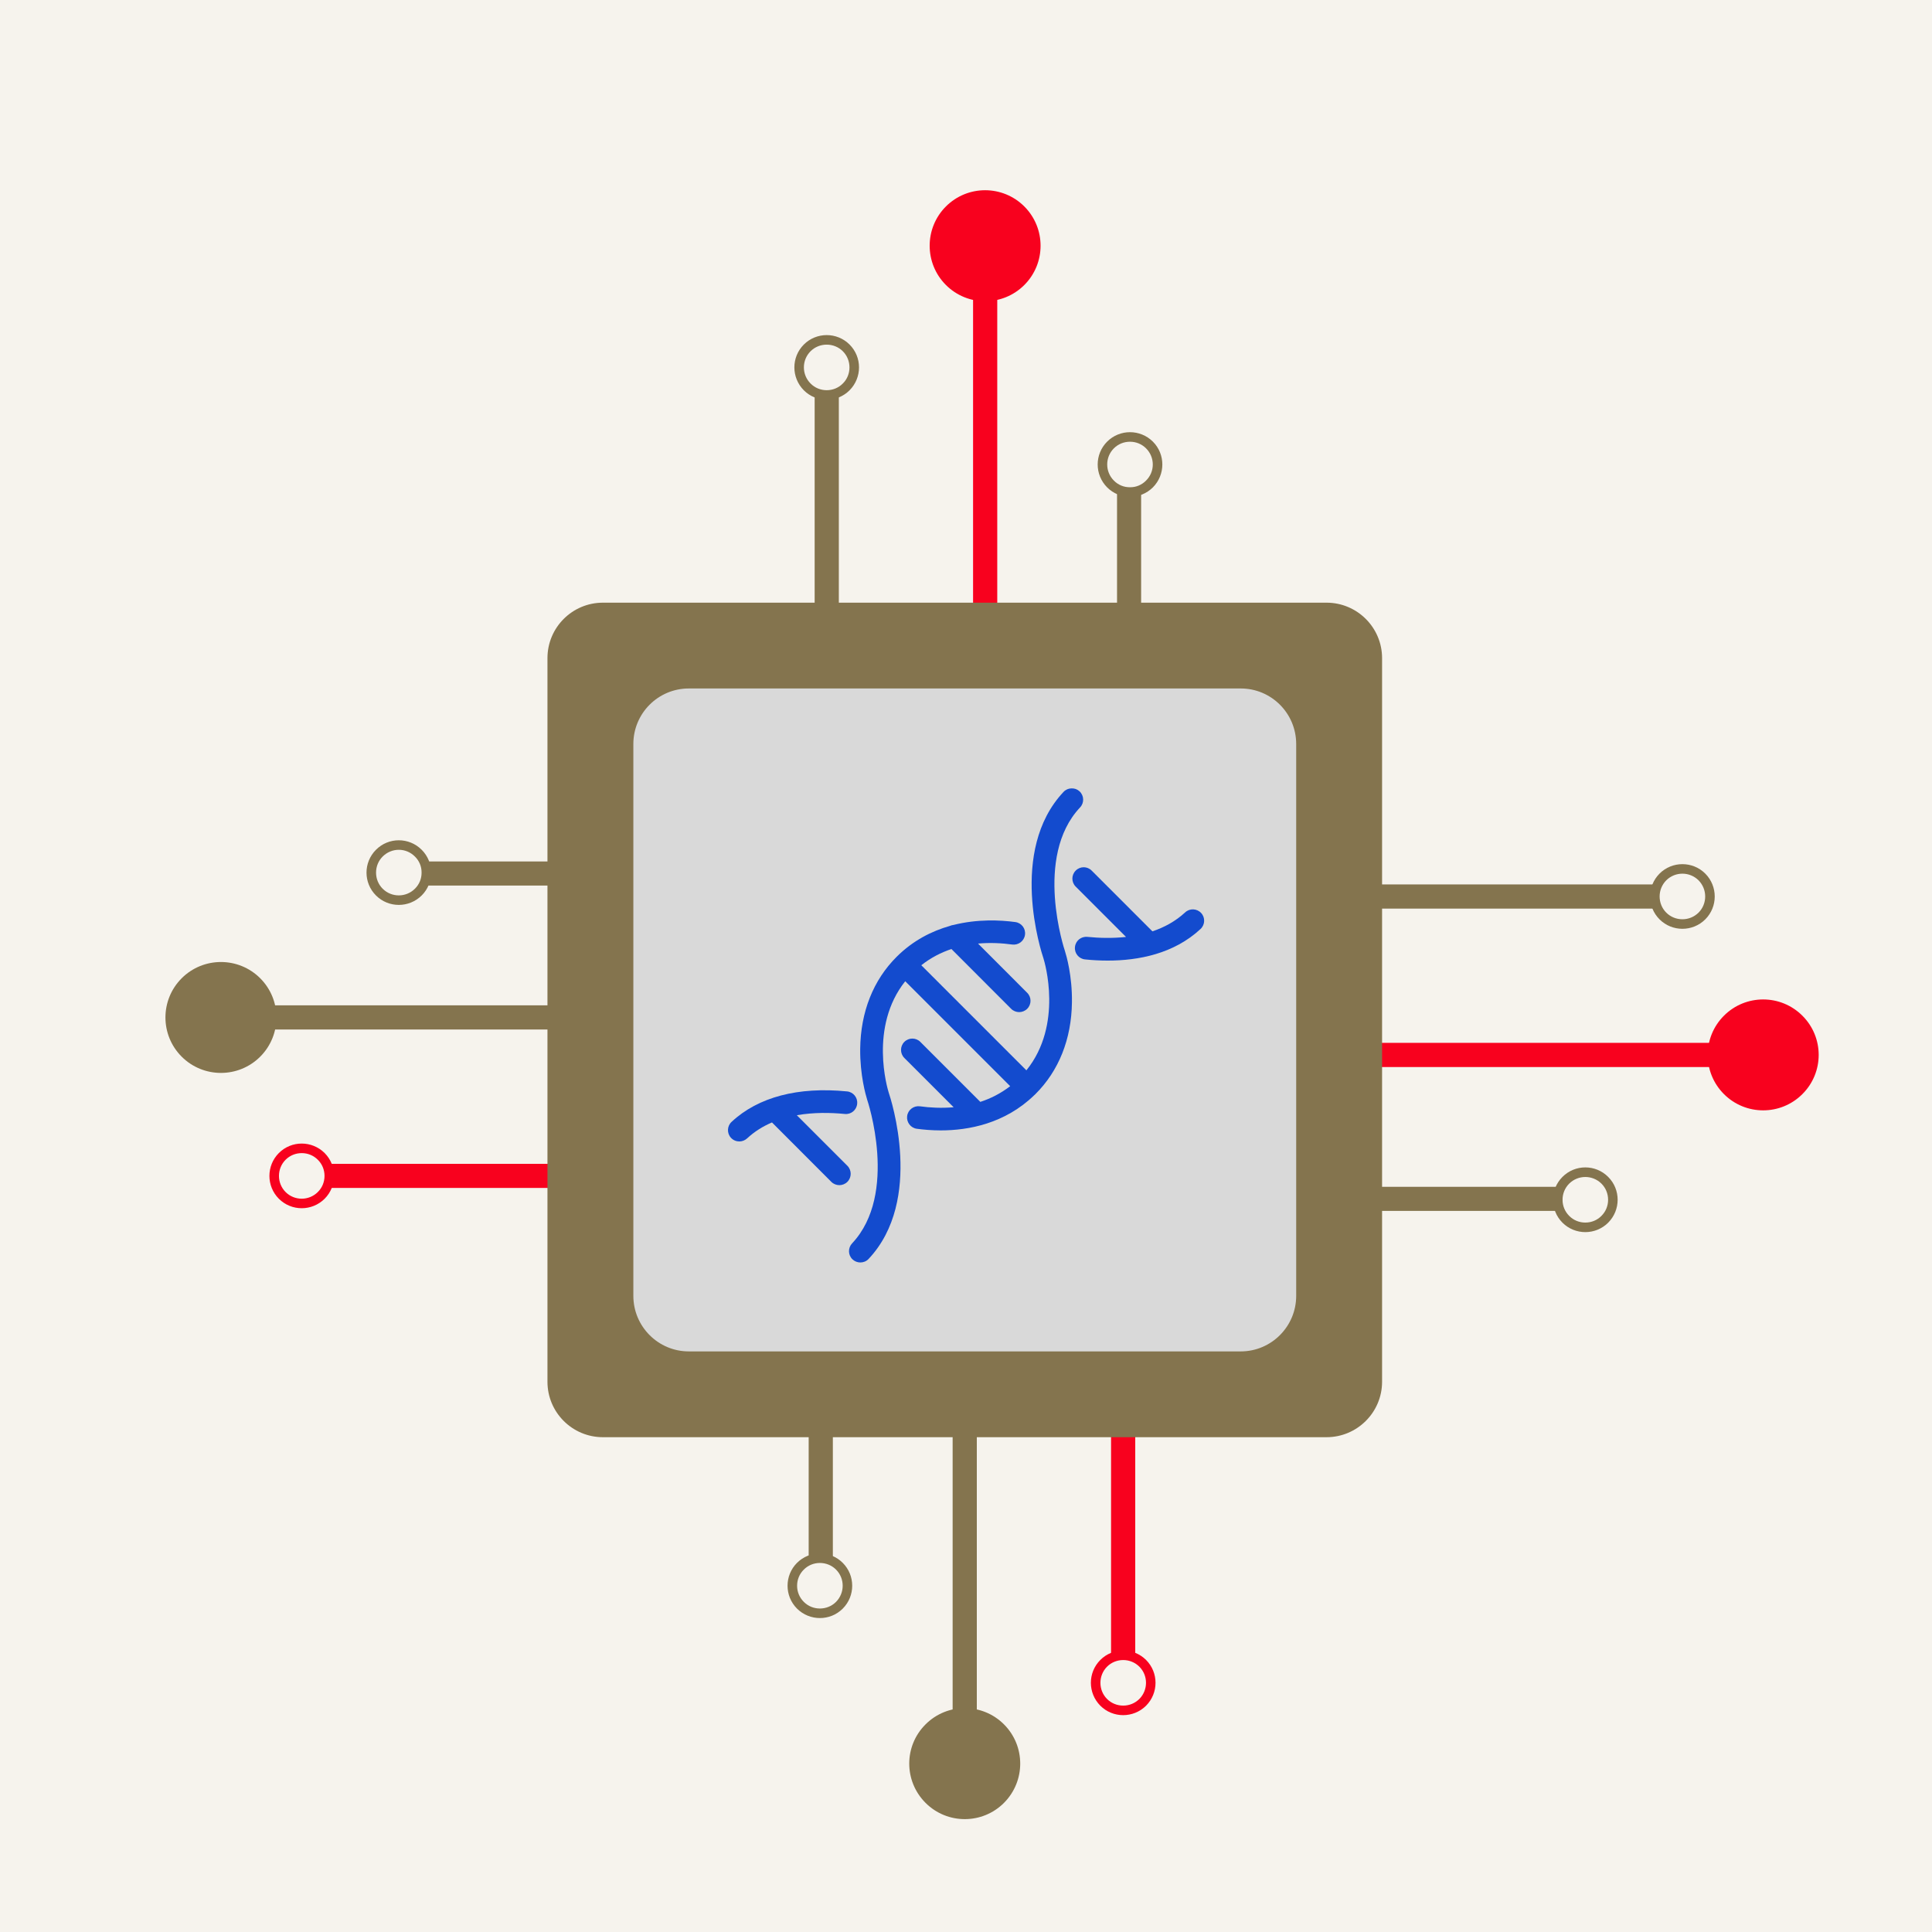 <svg width="540" height="540" viewBox="0 0 540 540" fill="none" xmlns="http://www.w3.org/2000/svg">
<rect width="540" height="540" fill="#F6F3ED"/>
<rect x="168" y="186" width="200" height="199" fill="#D9D9D9"/>
<mask id="mask0_949_2684" style="mask-type:luminance" maskUnits="userSpaceOnUse" x="252" y="473" width="35" height="40">
<path d="M252.799 473.199H286.199V512.262H252.799V473.199Z" fill="white"/>
</mask>
<g mask="url(#mask0_949_2684)">
<path d="M258.696 503.911C252.616 497.832 252.616 488.02 258.696 481.967C264.749 475.913 274.561 475.913 280.614 481.967C286.668 488.02 286.668 497.832 280.614 503.911C274.561 509.965 264.749 509.965 258.696 503.911Z" fill="#84744E"/>
</g>
<path d="M233.673 447.733C232.473 448.933 230.855 449.585 229.159 449.585C227.463 449.585 225.871 448.933 224.671 447.733C223.445 446.506 222.792 444.915 222.792 443.219C222.792 441.522 223.445 439.905 224.671 438.704C225.871 437.504 227.463 436.852 229.159 436.852C230.855 436.852 232.473 437.504 233.673 438.704C236.152 441.183 236.152 445.228 233.673 447.733ZM235.552 436.826C232.03 433.303 226.315 433.303 222.766 436.826C219.244 440.348 219.244 446.089 222.766 449.612C226.315 453.134 232.03 453.134 235.552 449.612C239.075 446.089 239.075 440.348 235.552 436.826Z" fill="#84744E"/>
<path d="M266.264 492.925V385.262H273.022V492.925H266.264Z" fill="#84744E"/>
<path d="M318.452 474.869C317.226 476.069 315.634 476.722 313.938 476.722C312.242 476.722 310.624 476.069 309.424 474.869C308.223 473.669 307.571 472.051 307.571 470.355C307.571 468.659 308.223 467.041 309.424 465.841C310.624 464.64 312.242 463.988 313.938 463.988C315.634 463.988 317.226 464.64 318.452 465.841C320.931 468.319 320.931 472.364 318.452 474.869ZM320.331 463.962C316.782 460.439 311.067 460.439 307.545 463.962C304.022 467.484 304.022 473.199 307.545 476.748C311.067 480.27 316.782 480.27 320.331 476.748C323.853 473.199 323.853 467.484 320.331 463.962Z" fill="#F8011E"/>
<path d="M310.545 463.596V381.818H317.303V463.596H310.545Z" fill="#F8011E"/>
<path d="M226.027 436.745V381.818H232.785V436.745H226.027Z" fill="#84744E"/>
<mask id="mask1_949_2684" style="mask-type:luminance" maskUnits="userSpaceOnUse" x="473" y="272" width="38" height="41">
<path d="M473.239 272.8H510.318V312.88H473.239V272.8Z" fill="white"/>
</mask>
<g mask="url(#mask1_949_2684)">
<path d="M503.769 305.808C497.715 311.861 487.904 311.861 481.85 305.808C475.796 299.754 475.796 289.943 481.85 283.889C487.904 277.835 497.715 277.835 503.769 283.889C509.848 289.943 509.848 299.754 503.769 305.808Z" fill="#F8011E"/>
</g>
<path d="M447.616 330.832C448.816 332.033 449.469 333.65 449.469 335.347C449.469 337.043 448.816 338.634 447.616 339.835C446.416 341.061 444.798 341.713 443.102 341.713C441.406 341.713 439.788 341.061 438.588 339.835C437.387 338.634 436.735 337.043 436.735 335.347C436.735 333.65 437.387 332.033 438.588 330.832C441.093 328.353 445.111 328.353 447.616 330.832ZM436.709 328.954C433.186 332.476 433.186 338.191 436.709 341.739C440.232 345.262 445.972 345.262 449.495 341.739C453.017 338.191 453.017 332.476 449.495 328.954C445.972 325.405 440.232 325.405 436.709 328.954Z" fill="#84744E"/>
<path d="M492.81 298.24H385.147V291.481H492.81V298.24Z" fill="#F8011E"/>
<path d="M474.753 246.054C475.953 247.28 476.605 248.872 476.605 250.568C476.605 252.264 475.953 253.882 474.753 255.082C473.526 256.283 471.935 256.935 470.239 256.935C468.542 256.935 466.925 256.283 465.724 255.082C464.524 253.882 463.872 252.264 463.872 250.568C463.872 248.872 464.524 247.28 465.724 246.054C468.229 243.575 472.248 243.575 474.753 246.054ZM463.846 244.175C460.323 247.724 460.323 253.438 463.846 256.961C467.368 260.484 473.109 260.484 476.632 256.961C480.154 253.438 480.154 247.724 476.632 244.175C473.109 240.653 467.368 240.653 463.846 244.175Z" fill="#84744E"/>
<path d="M463.48 253.959H381.703V247.201H463.48V253.959Z" fill="#84744E"/>
<path d="M436.63 338.45H381.703V331.718H436.63V338.45Z" fill="#84744E"/>
<path d="M50.782 273.426C56.836 267.372 66.673 267.372 72.727 273.426C78.781 279.479 78.781 289.291 72.727 295.344C66.673 301.398 56.836 301.398 50.782 295.344C44.728 289.291 44.728 279.479 50.782 273.426Z" fill="#84744E"/>
<path d="M106.961 248.403C105.761 247.202 105.109 245.61 105.109 243.888C105.109 242.192 105.761 240.6 106.961 239.4C108.161 238.2 109.779 237.521 111.475 237.521C113.171 237.521 114.763 238.2 115.964 239.4C117.19 240.6 117.842 242.192 117.842 243.888C117.842 245.61 117.19 247.202 115.964 248.403C113.485 250.881 109.44 250.881 106.961 248.403ZM117.868 250.281C121.391 246.759 121.391 241.044 117.868 237.521C114.32 233.973 108.605 233.973 105.082 237.521C101.56 241.044 101.56 246.759 105.082 250.281C108.605 253.804 114.32 253.804 117.868 250.281Z" fill="#84744E"/>
<path d="M61.742 280.992H169.431V287.75H61.742V280.992Z" fill="#84744E"/>
<path d="M79.825 333.18C78.624 331.98 77.972 330.362 77.972 328.666C77.972 326.97 78.624 325.352 79.825 324.152C81.025 322.951 82.643 322.299 84.339 322.299C86.035 322.299 87.627 322.951 88.827 324.152C90.053 325.352 90.706 326.97 90.706 328.666C90.706 330.362 90.053 331.98 88.827 333.18C86.348 335.659 82.304 335.659 79.825 333.18ZM90.732 335.059C94.254 331.536 94.254 325.796 90.732 322.273C87.183 318.75 81.469 318.75 77.946 322.273C74.423 325.796 74.423 331.536 77.946 335.059C81.469 338.581 87.183 338.581 90.732 335.059Z" fill="#F8011E"/>
<path d="M91.07 325.299H172.848V332.032H91.07V325.299Z" fill="#F8011E"/>
<path d="M117.921 240.782H172.848V247.514H117.921V240.782Z" fill="#84744E"/>
<path d="M286.303 57.709C292.357 63.763 292.357 73.6 286.303 79.654C280.25 85.708 270.438 85.708 264.385 79.654C258.331 73.6 258.331 63.763 264.385 57.709C270.438 51.656 280.25 51.656 286.303 57.709Z" fill="#F8011E"/>
<path d="M311.328 125.317C312.528 124.117 314.12 123.464 315.842 123.464C317.538 123.464 319.13 124.117 320.33 125.317C321.531 126.517 322.209 128.135 322.209 129.831C322.209 131.527 321.531 133.119 320.33 134.319C319.13 135.546 317.538 136.198 315.842 136.198C314.12 136.198 312.528 135.546 311.328 134.319C308.849 131.841 308.849 127.796 311.328 125.317ZM309.449 136.224C312.972 139.747 318.686 139.747 322.235 136.224C325.758 132.676 325.758 126.961 322.235 123.438C318.686 119.916 312.972 119.916 309.449 123.438C305.926 126.961 305.926 132.676 309.449 136.224Z" fill="#84744E"/>
<path d="M278.736 80.098V187.787H271.978V80.098H278.736Z" fill="#F8011E"/>
<path d="M226.549 98.181C227.75 96.981 229.367 96.328 231.064 96.328C232.76 96.328 234.377 96.981 235.578 98.181C236.778 99.381 237.43 100.999 237.43 102.695C237.43 104.391 236.778 106.009 235.578 107.183C234.377 108.41 232.76 109.062 231.064 109.062C229.367 109.062 227.75 108.41 226.549 107.183C224.07 104.704 224.07 100.66 226.549 98.181ZM224.671 109.088C228.193 112.611 233.934 112.611 237.456 109.088C240.979 105.539 240.979 99.825 237.456 96.302C233.934 92.779 228.193 92.779 224.671 96.302C221.148 99.825 221.148 105.539 224.671 109.088Z" fill="#84744E"/>
<path d="M234.456 109.426V191.204H227.698V109.426H234.456Z" fill="#84744E"/>
<path d="M318.947 136.276V191.204H312.215V136.276H318.947Z" fill="#84744E"/>
<path d="M346.79 377.722H192.523C183.965 377.722 177.024 370.755 177.024 362.196V207.956C177.024 199.371 183.965 192.43 192.523 192.43H346.79C355.348 192.43 362.289 199.371 362.289 207.956V362.196C362.289 370.755 355.348 377.722 346.79 377.722ZM153.017 183.95V386.203C153.017 394.761 159.958 401.702 168.517 401.702H370.77C379.328 401.702 386.295 394.761 386.295 386.203V183.95C386.295 175.391 379.328 168.45 370.77 168.45H168.517C159.958 168.45 153.017 175.391 153.017 183.95Z" fill="#84744E"/>
<mask id="mask2_949_2684" style="mask-type:luminance" maskUnits="userSpaceOnUse" x="298" y="238" width="40" height="33">
<path d="M298.703 238.559H337.471V270.199H298.703V238.559Z" fill="white"/>
</mask>
<g mask="url(#mask2_949_2684)">
<path d="M335.72 255.183C334.525 253.906 332.527 253.823 331.25 255.018C328.551 257.511 325.42 259.2 322.104 260.312L305.13 243.338C303.894 242.082 301.896 242.082 300.66 243.338C299.424 244.574 299.424 246.572 300.66 247.808L314.73 261.878C310.898 262.29 307.17 262.187 303.915 261.857C302.164 261.692 300.619 262.949 300.454 264.7C300.269 266.43 301.546 267.995 303.276 268.16C305.254 268.366 307.376 268.49 309.6 268.49C318.149 268.49 328.078 266.615 335.555 259.653C336.832 258.458 336.915 256.46 335.72 255.183Z" fill="#134BCE"/>
</g>
<mask id="mask3_949_2684" style="mask-type:luminance" maskUnits="userSpaceOnUse" x="235" y="220" width="69" height="135">
<path d="M235.423 220H303.977V354.471H235.423V220Z" fill="white"/>
</mask>
<g mask="url(#mask3_949_2684)">
<path d="M297.673 265.874C297.57 265.606 288.836 239.528 301.875 225.685C303.091 224.408 303.029 222.41 301.752 221.195C300.475 220 298.477 220.062 297.261 221.339C281.75 237.818 291.061 266.121 291.658 267.893C291.967 268.882 297.22 286.391 286.879 299.162L257.505 269.788C260.162 267.687 263.026 266.224 265.93 265.256L282.615 281.962C283.233 282.58 284.057 282.889 284.861 282.889C285.664 282.889 286.488 282.58 287.106 281.962C288.342 280.726 288.342 278.728 287.106 277.492L273.366 263.732C276.786 263.423 280.082 263.608 282.924 264C284.655 264.226 286.261 263.011 286.488 261.281C286.735 259.55 285.52 257.944 283.769 257.717C279.526 257.14 273.202 256.852 266.527 258.52C266.177 258.562 265.848 258.644 265.518 258.788C260.451 260.23 255.219 262.846 250.646 267.399C244.075 273.928 240.552 282.827 240.428 293.127C240.346 300.522 242.015 306.187 242.344 307.258C242.344 307.278 242.365 307.299 242.365 307.34C242.468 307.587 251.202 333.666 238.163 347.529C236.968 348.806 237.009 350.804 238.286 351.999C238.904 352.576 239.687 352.864 240.47 352.864C241.314 352.864 242.159 352.535 242.777 351.875C258.288 335.396 248.977 307.072 248.38 305.321C248.071 304.312 242.859 287.009 253.015 274.258L282.348 303.591C279.69 305.63 276.868 307.052 274.005 307.979L257.237 291.211C256.001 289.975 254.003 289.975 252.767 291.211C251.531 292.447 251.531 294.466 252.767 295.702L266.548 309.482C263.17 309.771 259.936 309.606 257.114 309.215C255.383 308.988 253.777 310.203 253.55 311.934C253.323 313.664 254.539 315.271 256.269 315.497C258.144 315.745 260.41 315.951 262.943 315.951C270.709 315.951 280.906 314.055 289.104 306.084C289.145 306.063 289.186 306.022 289.228 305.981C289.228 305.981 289.248 305.96 289.269 305.939C289.31 305.898 289.351 305.857 289.392 305.816C295.943 299.307 299.486 290.428 299.61 280.149C299.713 272.734 298.044 267.048 297.694 265.957C297.694 265.936 297.673 265.915 297.673 265.874Z" fill="#134BCE"/>
</g>
<mask id="mask4_949_2684" style="mask-type:luminance" maskUnits="userSpaceOnUse" x="203" y="301" width="38" height="33">
<path d="M203 301.839H240.696V333.479H203V301.839Z" fill="white"/>
</mask>
<g mask="url(#mask4_949_2684)">
<path d="M236.844 325.838L222.713 311.707C227.409 310.883 232.127 310.965 236.123 311.356C237.874 311.542 239.419 310.265 239.583 308.514C239.769 306.783 238.492 305.218 236.761 305.053C223.084 303.694 211.919 306.619 204.483 313.561C203.205 314.735 203.123 316.753 204.318 318.031C204.956 318.71 205.801 319.04 206.646 319.04C207.408 319.04 208.19 318.752 208.808 318.195C210.889 316.259 213.258 314.796 215.771 313.725L232.353 330.328C232.971 330.946 233.795 331.255 234.598 331.255C235.402 331.255 236.226 330.946 236.844 330.328C238.08 329.092 238.08 327.074 236.844 325.838Z" fill="#134BCE"/>
</g>
</svg>
